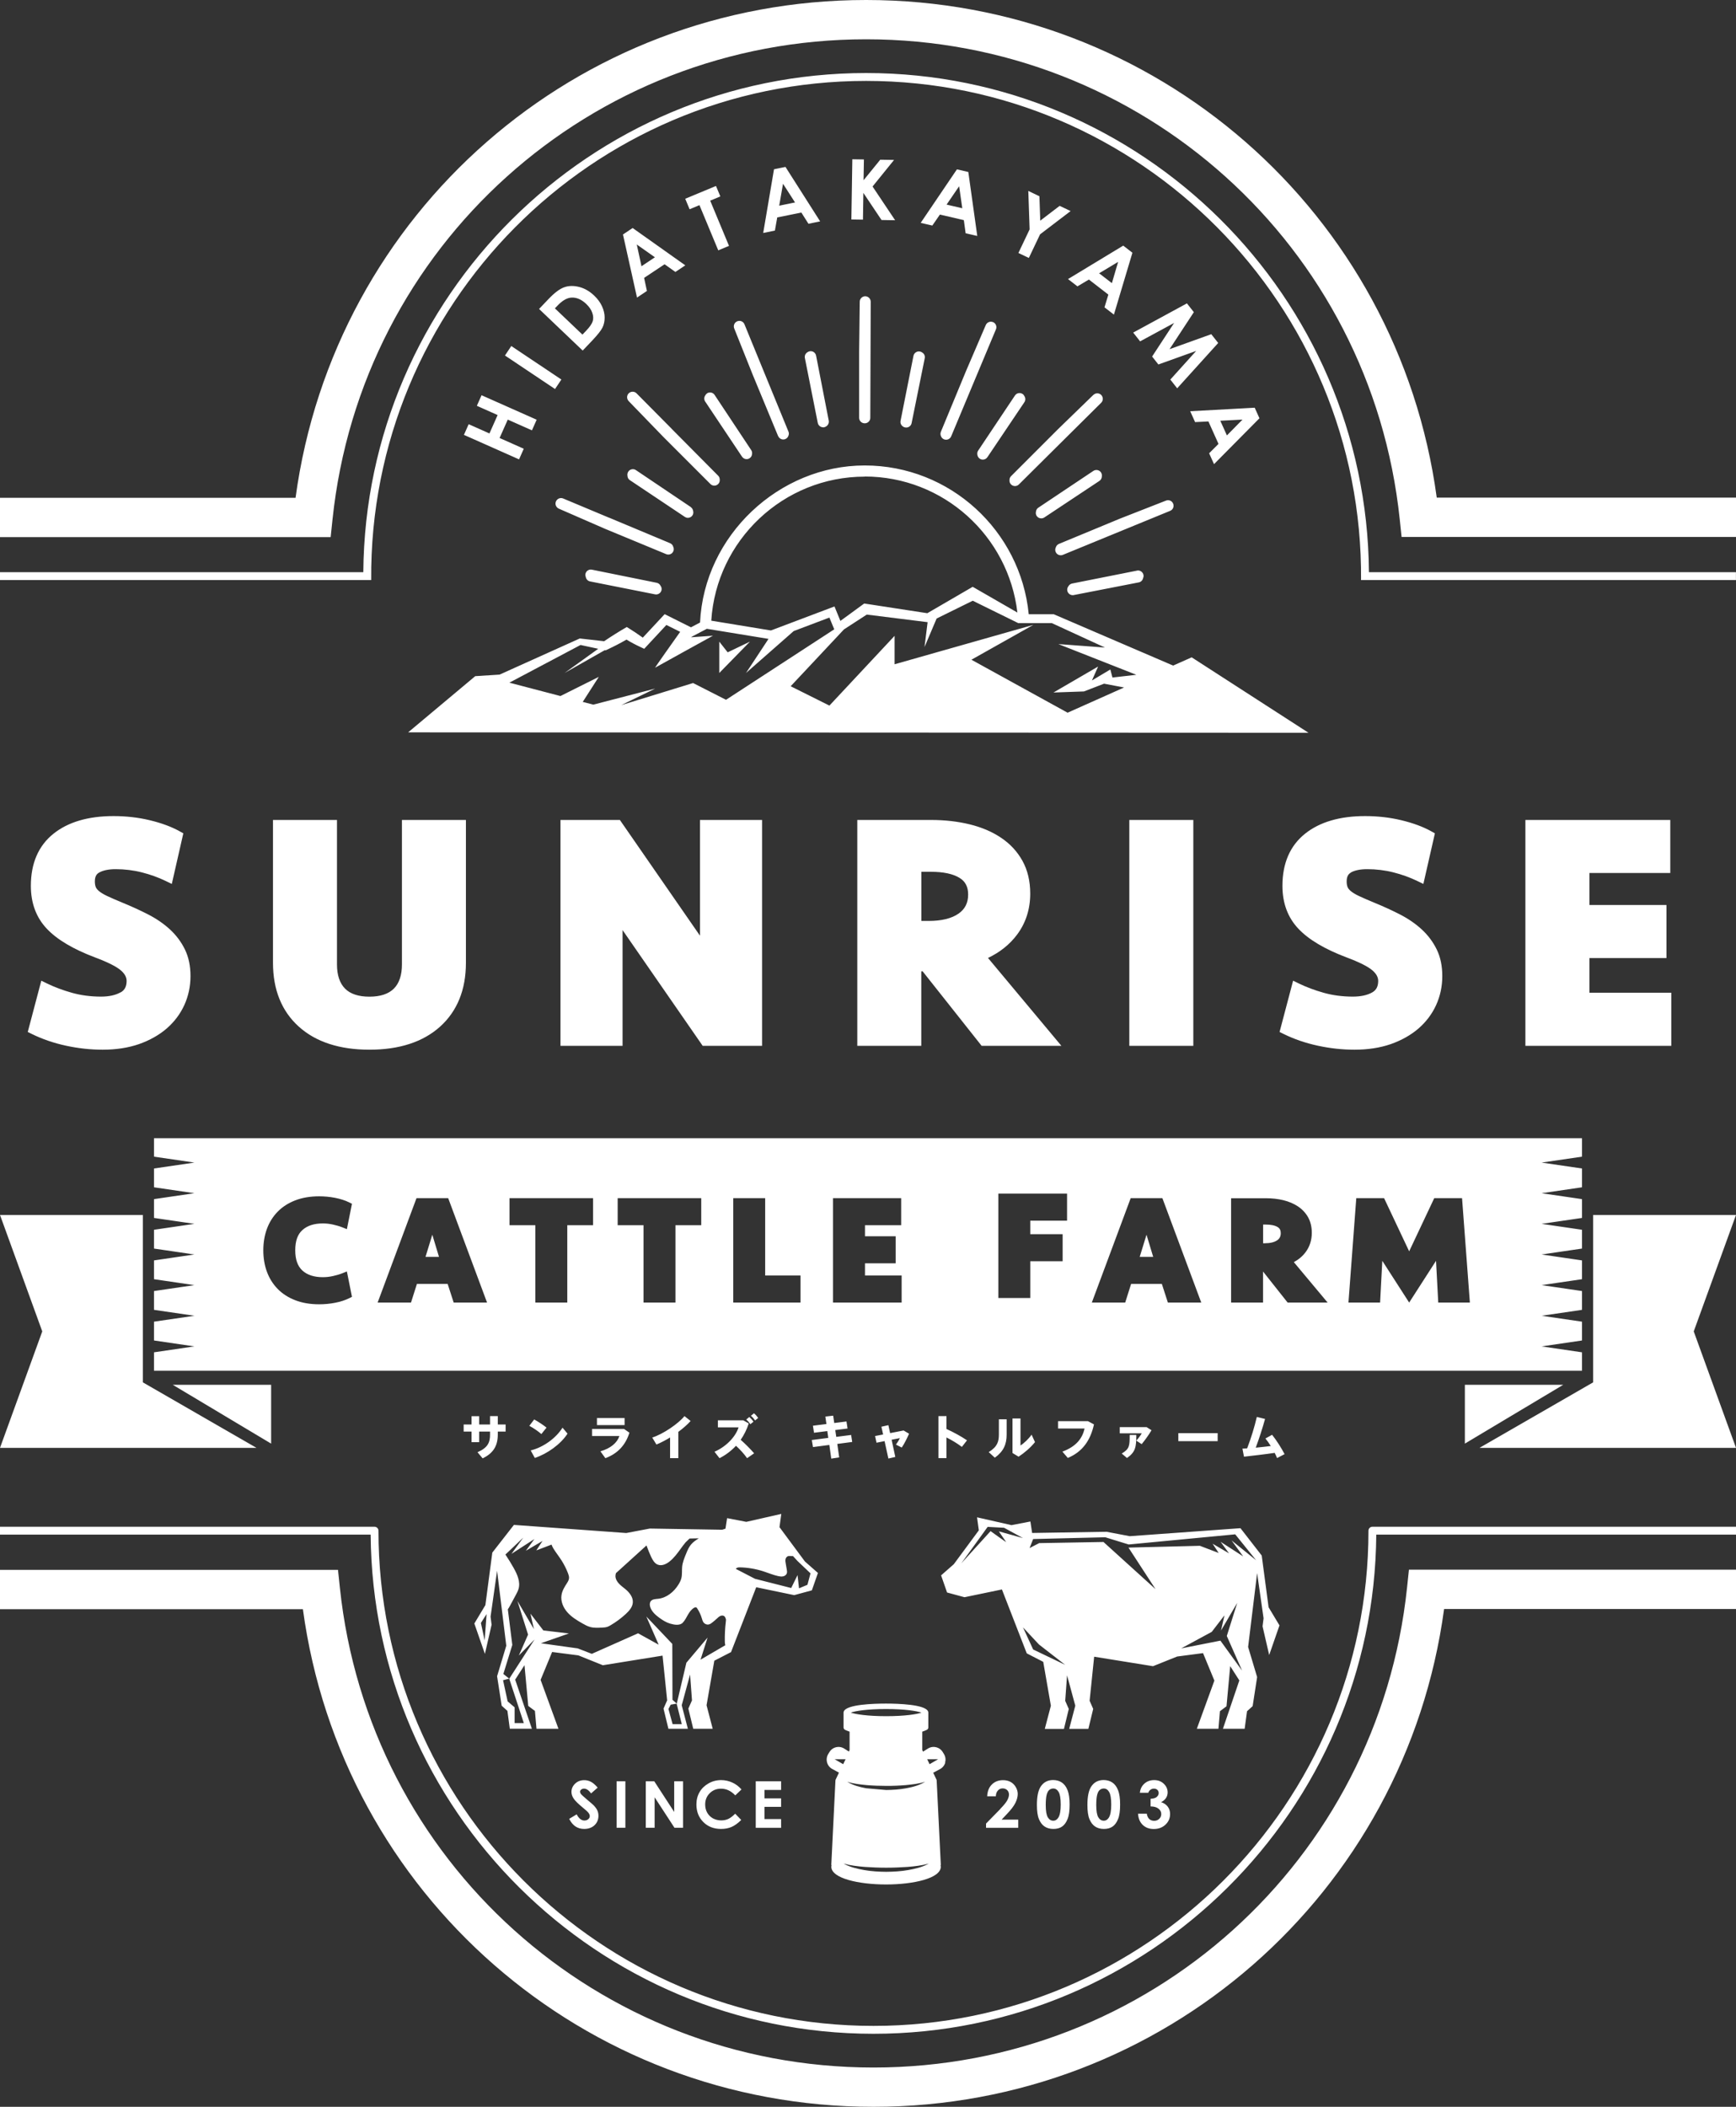 <?xml version="1.0" encoding="UTF-8"?>
<svg xmlns="http://www.w3.org/2000/svg" id="_レイヤー_2" viewBox="0 0 290.81 352.78">
  <rect x="0" y="0" width="290.81" height="352.78" fill="#333333" stroke="none"/>
  <defs>
    <style>.cls-1{fill:#fff;}</style>
  </defs>
  <g id="_レイヤー_1-2">
    <path class="cls-1" d="M28.94,231.88h16.48v9.85l-16.48-9.85ZM23.93,203.44H0l7.08,19.5-7.08,19.5h42.97l-19.04-10.97v-28.03ZM245.39,231.88v9.85l16.48-9.85h-16.48ZM266.88,203.44v28.03l-19.04,10.97h42.97l-7.08-19.5,7.08-19.5h-23.93ZM20.18,166.17c-.82.47-1.92.71-3.26.71-1.74,0-3.38-.22-4.87-.64-1.53-.43-2.91-.95-4.11-1.53l-1.02-.5-2.27,8.59.69.34c1.75.86,3.67,1.52,5.72,1.96,2.03.44,4.1.67,6.14.67,2.25,0,4.3-.32,6.09-.94,1.79-.63,3.35-1.51,4.62-2.6,1.28-1.11,2.28-2.43,2.97-3.94.68-1.5,1.03-3.13,1.03-4.84s-.31-3.18-.93-4.46c-.61-1.25-1.45-2.38-2.5-3.35-1.03-.95-2.26-1.8-3.66-2.52-1.35-.69-2.81-1.36-4.33-1.98-1.03-.42-1.88-.8-2.55-1.11-.61-.29-1.07-.57-1.38-.84-.26-.22-.44-.45-.52-.66-.1-.25-.15-.57-.15-.95,0-.95.39-1.29.73-1.48.67-.37,1.59-.56,2.76-.56,1.5,0,2.98.18,4.39.54,1.42.36,2.75.84,3.95,1.42l1.06.51,1.93-8.47-.61-.34c-1.36-.76-3.04-1.38-4.99-1.85-1.94-.47-3.99-.7-6.1-.7-4.23,0-7.62,1-10.06,2.96-2.51,2.01-3.78,4.95-3.78,8.72,0,2.9.9,5.32,2.69,7.2,1.71,1.81,4.43,3.42,8.07,4.79,2.11.79,3.57,1.52,4.33,2.18.64.56.95,1.13.95,1.75,0,.92-.31,1.53-.99,1.92ZM45.73,161.23c0,4.5,1.46,8.1,4.33,10.68,2.84,2.56,6.82,3.86,11.83,3.86s8.98-1.3,11.83-3.86c2.87-2.59,4.33-6.18,4.33-10.68v-23.93h-10.72v24.2c0,1.78-.45,3.14-1.35,4.04-.89.89-2.27,1.35-4.09,1.35s-3.2-.45-4.09-1.35-1.35-2.25-1.35-4.04v-24.2h-10.72v23.93ZM103.84,137.3h-9.95v37.82h10.4v-19.38l13.42,19.38h9.95v-37.82h-10.4v19.38l-13.42-19.38ZM165.5,160.4l12.3,14.72h-13.36l-9.88-12.47h-.23v12.47h-10.72v-37.82h12.38c2.29,0,4.46.25,6.43.73,2.01.49,3.78,1.24,5.26,2.24,1.52,1.01,2.73,2.31,3.59,3.86.87,1.56,1.31,3.41,1.31,5.5,0,2.61-.74,4.92-2.21,6.88-1.22,1.63-2.85,2.94-4.87,3.9ZM162.18,149.79c0-1.3-.46-2.19-1.44-2.79-1.1-.68-2.72-1.02-4.8-1.02h-1.6v8.23h1.22c2.17,0,3.86-.42,5.02-1.23,1.08-.76,1.6-1.8,1.6-3.18ZM199.9,175.12v-37.82h-10.72v37.82h10.72ZM226.28,146.1c.67-.37,1.59-.56,2.76-.56,1.5,0,2.98.18,4.39.54,1.42.36,2.75.84,3.95,1.42l1.06.51,1.93-8.47-.61-.34c-1.36-.76-3.04-1.38-4.99-1.85-1.94-.47-3.99-.7-6.1-.7-4.23,0-7.62,1-10.06,2.96-2.51,2.01-3.78,4.95-3.78,8.72,0,2.9.9,5.32,2.69,7.2,1.71,1.81,4.43,3.42,8.07,4.79,2.11.79,3.57,1.52,4.33,2.18.64.56.95,1.13.95,1.75,0,.92-.31,1.53-.99,1.92-.82.47-1.92.71-3.26.71-1.74,0-3.38-.22-4.87-.64-1.53-.43-2.91-.95-4.11-1.53l-1.02-.5-2.27,8.59.69.34c1.75.86,3.67,1.52,5.72,1.96,2.03.44,4.1.67,6.14.67,2.25,0,4.3-.32,6.09-.94,1.79-.63,3.35-1.51,4.62-2.6,1.28-1.11,2.28-2.43,2.97-3.94.68-1.5,1.03-3.13,1.03-4.84s-.31-3.18-.93-4.46c-.61-1.25-1.45-2.38-2.5-3.35-1.03-.95-2.26-1.8-3.66-2.52-1.35-.69-2.81-1.36-4.33-1.98-1.03-.42-1.88-.8-2.55-1.11-.61-.29-1.07-.57-1.38-.84-.26-.22-.44-.45-.52-.66-.1-.25-.15-.57-.15-.95,0-.95.39-1.29.73-1.48ZM279.8,146.19v-8.89h-24.27v37.82h24.44v-8.89h-13.71v-5.8h12.9v-8.89h-12.9v-5.36h13.55ZM25.8,190.59h239.21v3.09l-6.76.99,6.76.99v3.15l-6.76.99,6.76.99v3.15l-6.76.99,6.76.99v3.15l-6.76.99,6.76.99v3.15l-6.76.99,6.76.99v3.15l-6.76.99,6.76.99v3.15l-6.76.99,6.76.99v3.09H25.8v-3.09l6.76-.99-6.76-.99v-3.15l6.76-.99-6.76-.99v-3.15l6.76-.99-6.76-.99v-3.15l6.76-.99-6.76-.99v-3.15l6.76-.99-6.76-.99v-3.15l6.76-.99-6.76-.99v-3.15l6.76-.99-6.76-.99v-3.09ZM225.89,218.11h5.3l.37-6.99,4.5,6.99,4.5-6.99.37,6.99h5.3l-1.31-17.48h-4.66l-4.2,8.9-4.2-8.9h-4.66l-1.31,17.48ZM206.23,218.11h5.35v-5.2l4.12,5.2h6.7l-5.66-6.77c.8-.43,1.46-.99,1.97-1.67.69-.92,1.04-2.02,1.04-3.24,0-.98-.21-1.86-.62-2.6-.41-.73-.98-1.34-1.7-1.82-.69-.46-1.51-.81-2.44-1.04-.91-.22-1.9-.33-2.94-.33h-5.82v17.48ZM182.9,218.11h5.59l.99-3.12h5.15l1.01,3.12h5.59l-6.51-17.48h-5.31l-6.51,17.48ZM167.24,217.35h5.35v-6.16h5.42v-4.53h-5.42v-2.26h6.16v-4.53h-11.51v17.48ZM139.55,218.11h11.49v-4.53h-6.14v-2.04h5.14v-4.53h-5.14v-1.85h6.06v-4.53h-11.42v17.48ZM122.83,218.11h11.27v-4.53h-5.92v-12.95h-5.35v17.48ZM103.48,205.16h4.32v12.95h5.35v-12.95h4.32v-4.53h-14v4.53ZM85.36,205.16h4.32v12.95h5.35v-12.95h4.32v-4.53h-14v4.53ZM63.26,218.11h5.59l.99-3.12h5.15l1.01,3.12h5.59l-6.51-17.48h-5.31l-6.51,17.48ZM44.11,209.37c0,1.28.2,2.49.6,3.57.4,1.1,1.01,2.07,1.8,2.88.79.81,1.78,1.45,2.95,1.9,1.15.45,2.5.68,4,.68.88,0,1.77-.08,2.65-.25.9-.17,1.7-.43,2.37-.76l.48-.24-.85-4.25-.78.31c-.45.18-.97.33-1.55.46-.57.13-1.14.19-1.7.19-1.46,0-2.61-.37-3.42-1.11-.8-.73-1.2-1.84-1.2-3.39s.39-2.67,1.2-3.39c.81-.74,1.97-1.11,3.42-1.11.56,0,1.13.06,1.7.19.58.13,1.1.28,1.55.46l.78.31.85-4.25-.48-.24c-.67-.33-1.46-.58-2.37-.76-.88-.17-1.78-.25-2.65-.25-1.5,0-2.84.23-4,.68-1.17.45-2.16,1.09-2.95,1.9-.79.81-1.4,1.78-1.8,2.88-.4,1.09-.6,2.29-.6,3.57ZM192.06,206.75l-1.14,3.71h2.26l-1.12-3.71ZM213.95,207.69c.41-.29.6-.67.6-1.2,0-.48-.16-.8-.52-1.02-.45-.28-1.12-.42-2-.42h-.44v3.13h.27c.91,0,1.62-.17,2.09-.5ZM72.42,206.75l-1.14,3.71h2.26l-1.12-3.71ZM235.71,265.79c-4.8,45.84-43.23,80.41-89.39,80.41s-84.58-34.56-89.39-80.38l-.31-2.95H0v6.58h50.74c6.47,47.71,47.05,83.33,95.58,83.33s89.13-35.63,95.59-83.36h48.9v-6.58h-54.79l-.31,2.95ZM229.9,255.65c-.36,0-.66.29-.66.66,0,45.72-37.2,82.92-82.92,82.92s-82.92-37.2-82.92-82.92c0-.36-.29-.66-.66-.66H0v1.32h62.09c.35,46.15,38,83.58,84.23,83.58s83.88-37.43,84.23-83.58h60.26v-1.32h-60.91ZM97.89,304.84c-.49,0-.92-.34-1.29-1.03l-1.25.75c.29.58.65,1.01,1.06,1.28.41.27.89.41,1.45.41.71,0,1.29-.21,1.73-.62.44-.42.66-.94.66-1.58,0-.33-.06-.63-.19-.91-.13-.28-.34-.57-.64-.87-.12-.12-.46-.42-1.03-.89-.6-.51-.97-.84-1.09-1-.09-.12-.13-.24-.13-.37s.06-.25.19-.35c.12-.1.28-.16.48-.16.4,0,.79.27,1.18.8l1.1-.97c-.41-.48-.79-.8-1.14-.98-.35-.18-.72-.27-1.11-.27-.6,0-1.11.19-1.52.58-.41.39-.62.85-.62,1.39,0,.37.12.75.37,1.12.25.38.8.91,1.64,1.6.45.36.73.63.86.81.13.18.2.35.2.53,0,.19-.09.37-.26.51-.17.15-.39.22-.64.22ZM104.76,306.06v-7.79h-1.47v7.79h1.47ZM112.93,303.39l-3.33-5.12h-1.42v7.79h1.48v-5.11l3.33,5.11h1.43v-7.79h-1.48v5.12ZM120.79,299.51c.88,0,1.67.37,2.38,1.12l1.04-.99c-.43-.5-.94-.89-1.54-1.16s-1.21-.41-1.86-.41c-.76,0-1.46.18-2.11.55-.65.37-1.16.85-1.51,1.46-.35.6-.53,1.29-.53,2.07,0,1.2.39,2.18,1.16,2.95.77.77,1.76,1.15,2.97,1.15.66,0,1.24-.11,1.75-.33.51-.22,1.06-.61,1.63-1.17l-1.01-1.05c-.43.42-.82.72-1.17.88-.36.16-.75.24-1.18.24-.5,0-.96-.12-1.38-.34-.41-.23-.73-.55-.96-.95-.23-.4-.34-.86-.34-1.38,0-.75.25-1.37.76-1.88.51-.51,1.14-.76,1.88-.76ZM130.85,299.72v-1.45h-4.25v7.79h4.25v-1.46h-2.78v-2.05h2.78v-1.42h-2.78v-1.41h2.78ZM167.59,302.89l-2.41,2.46v.71h5.39v-1.37h-2.78l.87-.92c.7-.73,1.18-1.36,1.44-1.89.26-.53.39-1.03.39-1.49,0-.39-.11-.77-.33-1.15-.22-.38-.51-.66-.87-.86-.36-.2-.78-.3-1.25-.3-.77,0-1.39.24-1.88.72-.49.48-.75,1.14-.79,1.98h1.45c.01-.41.13-.73.34-.96.21-.24.48-.36.79-.36s.57.1.77.29c.2.2.3.44.3.74s-.1.61-.29.97c-.19.36-.58.83-1.16,1.42ZM178.84,299.77c.22.57.34,1.37.34,2.4s-.11,1.84-.34,2.41c-.23.58-.53,1-.92,1.27-.38.27-.87.4-1.46.4s-1.08-.14-1.48-.41c-.4-.27-.71-.68-.94-1.24-.23-.55-.34-1.34-.34-2.37,0-1.43.22-2.47.66-3.11.49-.71,1.17-1.06,2.05-1.06.57,0,1.06.14,1.47.42.41.28.73.7.95,1.28ZM177.69,302.18c0-1.02-.12-1.73-.35-2.12-.23-.39-.53-.58-.9-.58-.25,0-.47.08-.67.24-.19.16-.34.44-.44.83-.1.39-.15.97-.15,1.72,0,.98.12,1.66.35,2.04.23.38.54.56.91.56s.64-.18.86-.53c.26-.43.39-1.15.39-2.16ZM187.3,299.77c.22.57.34,1.37.34,2.4s-.11,1.84-.34,2.41c-.23.58-.53,1-.92,1.27-.39.27-.87.4-1.46.4s-1.08-.14-1.48-.41c-.4-.27-.71-.68-.94-1.24-.23-.55-.34-1.34-.34-2.37,0-1.43.22-2.47.66-3.11.49-.71,1.17-1.06,2.05-1.06.57,0,1.06.14,1.47.42.41.28.73.7.95,1.28ZM186.15,302.18c0-1.02-.12-1.73-.35-2.12s-.53-.58-.9-.58c-.25,0-.47.08-.67.24s-.34.44-.44.83c-.1.39-.15.97-.15,1.72,0,.98.12,1.66.35,2.04.23.38.54.56.91.56s.64-.18.86-.53c.26-.43.39-1.15.39-2.16ZM193.35,304.89c-.33,0-.61-.1-.82-.29-.22-.2-.36-.5-.42-.9h-1.47c.05.79.31,1.41.78,1.87.48.46,1.09.69,1.85.69.8,0,1.45-.24,1.97-.73.52-.49.77-1.08.77-1.78,0-.48-.13-.89-.4-1.24-.27-.35-.64-.6-1.11-.74.36-.18.63-.41.82-.69.19-.29.28-.6.28-.95,0-.56-.22-1.04-.65-1.45-.43-.41-.97-.61-1.61-.61-.72,0-1.31.24-1.78.73-.34.35-.55.81-.62,1.39h1.42c.06-.2.18-.37.36-.5.17-.13.37-.19.58-.19.24,0,.43.07.58.21.15.14.22.32.22.53,0,.16-.05.32-.15.46-.1.14-.23.26-.41.34-.17.08-.44.14-.8.17v1.27c.58,0,1.02.13,1.33.38.31.24.46.54.46.89,0,.32-.11.59-.34.81-.23.22-.51.33-.86.33ZM214.35,272.12l-1.74,5.01-1.11-4.81.17-1.34-1.08-7.57-1.51,12.37,1.51,5.04-.75,4.87-.94.85-.4,2.94h-3.64l2.75-8.1-1.53-2.39-.62,6.72-1.1.83-.25,2.94h-3.62l2.94-8.07-1.9-4.6-4.34.57-4.04,1.62-9.86-1.59-.76,7.38.6,1.36-.81,3.34h-3.21l1.02-3.88-1.38-5.08-.31,4.27.6,1.36-.81,3.34h-3.21l1.02-3.88-1.28-7.35-2.76-1.42-4.16-10.7-6.27,1.3-2.92-.79-1-2.87,2.13-1.87,4.19-5.67-.3-2.18,5.77,1.31,3.17-.61.29,1.92,12.46-.2,3.89.74,18.55-1.34,3.56,4.58,1.15,8.66,1.82,3.03ZM168.54,258.2c-.11-.17-1.22-1.78-1.22-1.78l4.05,1.13-3.17-1.73-2.75-.15-4.42,6.11,4.91-5.4s2.72,1.98,2.6,1.81ZM178.43,278.77l-4.38-3.4-2.68-2.87,1.7,3.7,5.36,2.57ZM208.11,279.83l-2.6-5.89,1.75-5.55-2.72,4.64.58-2.55-2.13,2.77-5.12,2.77,6.57-1.3,3.68,5.09ZM210.4,261.23l-3.48-4.31-17.85,1.7-3.92-1.21-12.08.3-.6,1.51,1.61-.83,10.77-.19,8.72,7.9-4.53-6.96,11.96-.3,3.15,1.2-1.02-1.55,2.75,1.61-1.41-1.93,3.78,2.44-1.94-2.67,4.09,3.3ZM111.98,286.17l.69,2.53h1.54l-.86-3.43-.99.17-.38.72ZM85.05,284.9l1.16.99v2.64h1.54l-2.45-7.45-1.03.27.77,3.55ZM81.19,274.69l.32-4.42-.95,1.49.63,2.93ZM137.02,263.38l-1.02,2.92-2.96.8-6.36-1.32-4.22,10.86-2.8,1.44-1.3,7.46,1.03,3.94h-3.26l-.82-3.38.61-1.38-.32-4.33-1.4,5.15,1.03,3.94h-3.26l-.82-3.38.61-1.38-.77-7.49-10,1.61-4.1-1.65-4.4-.57-1.93,4.67,2.99,8.19h-3.68l-.26-2.99-1.12-.84-.63-6.82-1.56,2.42,2.8,8.22h-3.7l-.4-2.99-.96-.86-.77-4.94,1.54-5.11-1.54-12.55-1.09,7.68.17,1.36-1.12,4.88-1.77-5.09,1.85-3.08,1.16-8.79,3.62-4.64,18.82,1.36,3.95-.75,12.12.2c.18-.06.36-.12.55-.18l.27-1.76,3.22.62,5.86-1.33-.3,2.22,4.26,5.75,2.16,1.9ZM121.57,271.08c-.03-.19-.12-.38-.28-.48-.19-.12-.44-.1-.64,0-.2.09-.37.25-.53.4-.24.22-.48.43-.73.63-.21.17-.43.34-.69.39-.35.06-.72-.13-.91-.44-.1-.17-.15-.37-.21-.56-.18-.61-.45-1.19-.8-1.72-.03-.05-.07-.1-.12-.13-.11-.07-.26-.02-.37.04-.47.26-.79.72-1.06,1.19-.27.47-.5.96-.88,1.34-.49.49-1.42.33-2.09.13s-1.27-.58-1.83-.99c-.64-.47-1.27-1.04-1.51-1.8-.1-.32-.11-.71.1-.97.28-.35.79-.35,1.24-.4,1.43-.16,2.65-1.17,3.4-2.39.21-.34.4-.71.49-1.1.14-.61.06-1.24.12-1.86.08-.78.38-1.51.68-2.23.21-.52.43-1.04.79-1.48.36-.44.83-.76,1.32-1.06l-1.54.03c-.22.23-.52.47-.67.64-.3.35-.57.73-.84,1.1-.56.77-1.13,1.55-1.89,2.14-.55.43-1.3.76-1.95.49-.54-.22-.85-.78-1.1-1.31-.29-.62-.54-1.26-.77-1.9l-5.12,4.64c-.05.16-.08.33-.08.51.01.47.27.91.6,1.26.33.35.72.62,1.08.92.67.56,1.29,1.34,1.23,2.22-.05.77-.61,1.4-1.17,1.92-.78.72-1.63,1.35-2.55,1.89-.17.1-.34.19-.52.26-.31.11-.64.13-.97.14-.65.03-1.32.07-1.95-.11-.46-.13-.88-.36-1.3-.6-.91-.52-1.82-1.07-2.51-1.86-.69-.78-1.14-1.84-.98-2.87.11-.73.51-1.38.91-2,.16-.25.32-.52.35-.81.03-.28-.06-.56-.16-.83-.29-.75-.65-1.47-1.08-2.15-.42-.66-.91-1.28-1.33-1.94-.14-.23-.27-.47-.36-.73l-2.55.97,1.04-1.58-2.79,1.64,1.43-1.96-3.84,2.48,1.97-2.71-2.99,2.83s.05.06.07.09c.48.71.92,1.45,1.34,2.19.59,1.06,1.13,2.28.8,3.45-.1.35-.27.67-.44.99-.34.63-.68,1.26-1.02,1.89-.1.19-.21.38-.34.55l.75,5.97-1.5,4.86.99.79,4.24-6.57-2.64,2.69,1.55-3.5-1.78-5.63,2.76,4.71-.58-2.59,2.16,2.81,4.28.51-4.69,1.64,6.17.86,2.36.91,7.75-3.44s2.19,1.22,3.45,1.91l-2.07-4.72,4.35,4.59.03,9.35.72.65,1.61-6.85,3.55-4.21-1.18,3.7,4.15-2.42c-.06-.2-.08-.42-.08-.63-.02-1.08.03-2.16.16-3.23.02-.19.05-.38.02-.57ZM135.77,263.45l-2.18-2.07-.74-.81c-.15,0-.31-.01-.46-.02-.15,0-.3-.01-.44.05-.2.09-.33.3-.37.52-.04.22,0,.44.04.66.06.35.12.7.18,1.05.04.21.07.43,0,.63-.09.27-.36.45-.63.5-.28.06-.56.01-.84-.05-.84-.19-1.63-.53-2.44-.79-1.27-.41-2.61-.64-3.95-.67-.25,0-.55.02-.66.25,0,0,0,.01.01.02l3.19,1.65,6.06,1.54,1.06-2.16.25,2.21,1.41-.59.51-1.9ZM139.82,294.58l1.43.83.4-.83h-1.83ZM148.46,299.73c1.12-.01,2.25-.09,3.35-.29,1.1-.2,2.21-.5,3.17-1.09-1.06.34-2.16.45-3.25.56-1.09.09-2.19.14-3.28.13-1.1,0-2.19-.04-3.28-.13-1.09-.11-2.18-.22-3.25-.56.96.59,2.07.89,3.17,1.09l3.35.29ZM148.46,312.74c-1.2,0-2.39-.05-3.59-.13-1.19-.1-2.39-.23-3.56-.56,1.07.6,2.29.88,3.49,1.09,1.21.21,2.43.28,3.65.29,1.22-.01,2.45-.08,3.65-.29,1.2-.21,2.42-.49,3.49-1.09-1.17.33-2.36.46-3.56.56-1.2.08-2.39.13-3.59.13ZM155.72,295.41l1.43-.83h-1.83l.4.83ZM158.35,295.13c-.13.47-.44.86-.88,1.1l-1.14.61.54,1.14c.03.05.04.11.04.17l.69,14.06c0,.07-.01.13-.04.19.02.06.04.12.04.18,0,1.95-4.61,2.97-9.17,2.97s-9.17-1.02-9.17-2.97c0-.06.01-.12.04-.18-.02-.06-.04-.13-.04-.19l.69-14.06c0-.06.02-.12.04-.17l.55-1.16-1.11-.6c-.43-.23-.75-.62-.88-1.1-.13-.47-.07-.97.18-1.39l.2-.33c.25-.42.65-.72,1.12-.83.48-.12.97-.03,1.38.23l.77.49.12-.25v-3.06s0-.01,0-.02c-.27-.1-.53-.19-.75-.3-.16-.08-.26-.24-.26-.41v-2.48c0-.07.02-.13.04-.19.45-1.19,5.03-1.32,7.06-1.32s6.61.14,7.06,1.32c.03.06.04.12.04.19v2.48c0,.18-.1.34-.26.41-.22.11-.48.21-.75.3,0,0,0,.01,0,.02v3.06l.13.27.8-.51c.41-.26.9-.35,1.38-.23.48.11.88.41,1.13.83l.2.33c.25.42.32.92.18,1.39ZM142.52,286.77c.75.26,2.74.6,5.92.6s5.17-.33,5.92-.6c-.75-.26-2.74-.6-5.92-.6s-5.17.33-5.92.6ZM77.67,238.53v1.18h1.32v1.78h1.28v-1.78h1.82v.52c0,1.28-.35,2.18-2.1,2.94l.86,1.03c1.86-.9,2.54-2.17,2.54-4.01v-.48h1.31v-1.18h-1.31v-1.41h-1.3v1.41h-1.82v-1.39h-1.28v1.39h-1.32ZM89.48,237.69l-.81,1.06c.68.35,1.56.97,2.02,1.38l.86-1.08c-.51-.42-1.35-.97-2.06-1.37ZM88.9,242.87l.69,1.26c2.1-.7,4.34-2.3,5.48-4.07l-.84-1c-1.11,1.78-3.24,3.3-5.33,3.81ZM99.18,239.27v1.19h4.58c-.38,1.14-1.46,2.06-3.18,2.56l.83,1.15c1.94-.73,3.34-2.06,4.03-4.27l-.91-.63h-5.34ZM100,237.45v1.18h4.63v-1.18h-4.63ZM113.62,239.77c.82-.6,1.54-1.24,2.07-1.83l-1.03-.82c-.98,1.24-3.61,3.04-5.4,3.59l.7,1.17c.72-.29,1.51-.7,2.29-1.18v3.46h1.38v-4.39ZM124.08,241.09c.54-.78,1.01-1.7,1.35-2.74l-.91-.52h-4.26v1.18h3.46c-.45,1.46-1.95,3.17-4.03,4.08l.84,1.08c1-.51,1.94-1.2,2.76-2.08.7.64,1.38,1.39,1.86,2.08l1.18-.82c-.66-.75-1.44-1.54-2.25-2.26ZM125.01,237.69c.29.26.46.46.69.79l.52-.42c-.23-.34-.39-.51-.7-.79l-.51.42ZM125.79,237.07c.31.26.47.45.7.78l.52-.42c-.25-.34-.4-.52-.71-.78l-.51.42ZM135.99,241.13l.2,1.18,2.74-.36.32,2.29,1.33-.2-.32-2.26,2.5-.33-.18-1.17-2.49.32-.17-1.14,2.06-.26-.18-1.18-2.05.26-.18-1.23-1.31.15.18,1.25-2.26.28.18,1.18,2.23-.28.16,1.14-2.77.36ZM146.59,240.46l.24,1.12,1.35-.27.64,2.92,1.16-.27-.62-2.88,1.38-.27c-.1.25-.4.74-.66,1.08l.98.5c.43-.63.95-1.68,1.22-2.32l-.91-.54-2.26.44-.29-1.33-1.17.26.29,1.3-1.35.26ZM158.55,239.27v-2.15h-1.34v7.04h1.34v-3.46c.9.45,1.82,1,2.58,1.58l.86-1.1c-1.02-.69-2.29-1.38-3.44-1.9ZM167.33,237.65v2.53c0,1.21-.24,2.06-1.7,2.97l1.02.94c1.47-1.06,1.98-2.26,1.98-3.85v-2.58h-1.31ZM169.61,237.52v5.78l1.02.62c1.02-.67,1.99-1.51,2.75-2.44l-.57-1.25c-.5.72-1.26,1.42-1.86,1.82v-4.53h-1.34ZM177.24,237.98v1.22h4.44c-.37,1.71-1.46,3.04-3.71,3.87l.91,1.06c2.44-1.03,3.78-2.9,4.38-5.62l-1.01-.54h-5.01ZM187.58,238.97v1.04h3.68c-.22.37-.51.78-.91,1.22l.9.59c.58-.69,1.21-1.6,1.65-2.33l-.82-.52h-4.5ZM189.24,240.29c0,1.82-.02,2.32-1.33,3.1l.88.75c1.44-1.01,1.56-1.86,1.56-3.86h-1.11ZM197.39,239.98v1.34h6.59v-1.34h-6.59ZM208.13,242.58l.26,1.34c1.46-.17,3.34-.38,5.14-.64.16.31.3.61.4.87l1.26-.66c-.54-1.03-1.32-2.27-2.09-3.24l-1.12.62c.3.36.61.8.9,1.26-.8.1-1.68.2-2.52.28.6-1.62,1.11-3.21,1.56-4.81l-1.38-.34c-.4,1.71-.95,3.51-1.62,5.26-.28.02-.54.04-.79.05ZM240.68,83.33C234.21,35.62,193.63,0,145.09,0S55.97,35.63,49.51,83.36H0v6.58h55.39l.31-2.95C60.5,41.15,98.93,6.58,145.09,6.58s84.58,34.56,89.39,80.38l.31,2.95h56.02v-6.58h-50.13ZM145.09,13.55c45.94,0,83.27,37.55,82.91,83.58h62.8v-1.32h-61.48c-.35-46.15-38-83.58-84.23-83.58S61.22,49.67,60.86,95.81H0v1.32h62.18c-.36-46.02,36.97-83.58,82.91-83.58ZM199.62,110.07l-3.1,1.38-20.01-8.6h-4.18c-1.36-13.96-13.17-24.91-27.48-24.91s-26.89,11.68-27.58,26.3l-1.52.8-4.41-2.2-3.66,3.93c-.84-.61-1.75-1.21-2.68-1.78-1.32.76-2.6,1.57-3.8,2.38l-4.08-.46-13.43,6.05-4.08.26-11.24,9.41,150.83.07-19.57-12.63ZM144.84,79.79c13.2,0,24.1,9.97,25.59,22.78l-7-4.03-.49-.28-.48.28-7.12,4.14-10.22-1.57-.35-.05-.28.2-3.71,2.71-.72-1.76-.27-.66-.67.25-9.98,3.77-9.99-1.64c.85-13.44,12.06-24.12,25.71-24.12ZM116.11,114.37l-12.04,3.7,5.69-2.77-10.37,2.69-1.77-.46,2.69-4.19-6.43,3.21-8.55-2.24,11.92-6.31,2.96.64-5.63,4.05,6.73-3.82.14.03.28-.13c1.15-.54,2.2-1.08,3.22-1.67.75.46,1.53.87,2.41,1.28l.56.26.36-.39,3.35-3.6,2.31,1.15c-.92,1.29-4.33,6.1-4.19,6,.16-.11,9.68-5.35,9.68-5.35l-3.67.26.16-.11.15-.08,2.34-1.23,10.33,1.69-3.77,5.71,7.99-7.02,5.98-2.26.81,1.97-18.13,11.8-5.52-2.81ZM176.46,115.96l5.12-.18,3.37-1.3,3.35.64-9.46,4.22-16.11-8.87,10.38-5.84-23.25,6.6v-4.76l-10.92,11.68-6.49-3.24,8.93-9.52,3.82-2.48,10.18,1.27h.01s-.52,4.17-.52,4.17l2.03-4.78,6.05-2.98,7.44,3.66.18.09h5.63l8.9,4.09-7.81-.58,13.06,5.14-4,.46-.35-1.35-3.08,1.84,1.03-2.33-7.46,4.34ZM121.9,109.23l-1.41-1.79v5.25l5.14-5.25-3.73,1.79ZM144.85,70.88s0,0,.02,0h0c.51,0,.92-.41.92-.92l.07-19.42c0-.51-.41-.93-.92-.93h0c-.51,0-.92.41-.92.92l-.1,8.34v11.09c0,.51.41.92.92.92,0,0,0,0,.01,0ZM137.89,71.56c.06,0,.12,0,.18-.02.14-.03.25-.09.36-.16.3-.2.47-.57.4-.95l-2.12-10.88c-.1-.5-.58-.83-1.08-.73-.13.03-.25.08-.35.15-.33.19-.53.57-.45.97l2.16,10.87c.09.44.47.74.91.74ZM190.46,95.55l-10.87,2.16c-.29.06-.5.25-.63.48-.15.2-.22.46-.17.72.09.44.47.75.91.75.06,0,.12,0,.18-.02l10.88-2.12c.38-.07.66-.37.73-.73.07-.16.1-.34.06-.52-.1-.5-.59-.83-1.09-.73ZM171.3,65.97c-.42-.28-1-.17-1.28.26l-6.16,9.22c-.15.22-.18.48-.13.72.04.25.17.48.39.63.16.11.34.16.52.16.3,0,.59-.14.77-.41l6.19-9.2c.22-.32.2-.73,0-1.03-.07-.13-.16-.26-.29-.35ZM183.15,66.13l-5.94,5.76-7.84,7.84c-.19.19-.27.44-.26.68-.02.26.06.51.26.71.18.18.42.27.66.27s.47-.09.65-.27l7.87-7.81h0l5.92-5.87c.36-.36.36-.94,0-1.31-.36-.36-.94-.36-1.31,0ZM196.52,84.33c-.19-.47-.73-.7-1.21-.5l-7.69,3.01-10.24,4.24c-.26.11-.43.32-.51.57-.06.12-.1.26-.1.4,0,.12.02.24.07.36.15.36.49.57.86.57.12,0,.24-.02.35-.07l10.26-4.21s0,0,0,0l7.71-3.16c.47-.19.7-.73.5-1.21ZM130.36,73.02c.15.36.49.57.85.57.12,0,.24-.02.35-.07.24-.1.42-.29.5-.52.05-.12.09-.24.09-.37,0-.12-.02-.24-.07-.36l-4.21-10.26s0,0,0,0l-3.16-7.71c-.19-.47-.73-.7-1.21-.5-.47.19-.7.73-.5,1.21l3.11,7.78,4.24,10.24ZM166.34,53.94c-.47-.2-1.01.03-1.21.5l-3.28,7.63-4.24,10.24c-.1.25-.08.51.02.73.09.23.26.42.5.52.12.05.24.07.36.07.36,0,.7-.21.85-.57l4.28-10.23s0,0,0,0l3.22-7.69c.2-.47-.03-1.01-.5-1.21ZM112.5,71.78l-5.87-5.92c-.36-.36-.94-.36-1.31,0-.36.36-.36.94,0,1.31l5.85,6.04,7.84,7.84c.18.18.42.27.65.27s.47-.09.65-.27c.2-.2.28-.46.26-.71,0-.25-.07-.5-.26-.68l-7.81-7.87h0ZM102.03,86.69l-7.69-3.22c-.47-.2-1.01.03-1.21.5-.2.47.03,1.01.5,1.21l7.73,3.37,10.24,4.24c.12.05.24.07.35.07.36,0,.71-.21.85-.57.11-.26.08-.53-.03-.76-.08-.25-.25-.46-.51-.57l-10.23-4.28s0,0,0,0ZM115.73,84.91l-9.2-6.19c-.42-.29-1-.17-1.28.25-.14.21-.19.47-.14.7.01.28.14.56.39.72l9.22,6.16c.16.1.34.16.51.16.3,0,.59-.14.77-.41.15-.23.18-.5.11-.75-.04-.25-.17-.48-.39-.63ZM118.43,65.88c-.13.09-.22.21-.29.34-.21.3-.22.71,0,1.03l6.16,9.22c.18.27.47.41.77.41.18,0,.35-.05.51-.16.23-.15.36-.38.39-.63.05-.24.02-.5-.13-.72l-6.13-9.24c-.28-.43-.86-.54-1.28-.26ZM184.57,79.81c.05-.23,0-.49-.13-.7-.28-.42-.86-.54-1.28-.26l-9.22,6.16c-.23.15-.36.38-.39.63-.07.25-.04.52.11.75.18.27.47.41.77.41.18,0,.35-.05.51-.15l9.24-6.13c.25-.17.38-.44.4-.72ZM151.63,71.57c.06.01.12.02.18.02.43,0,.82-.3.9-.74l2.2-10.87c.08-.4-.11-.78-.45-.97-.1-.07-.22-.12-.35-.15-.5-.1-.99.23-1.09.73l-2.16,10.87c-.08.38.09.75.39.95.1.08.22.14.36.16ZM110.03,97.59l-10.87-2.2c-.5-.11-.99.22-1.09.72-.04.18,0,.36.06.52.07.36.34.66.73.73l10.87,2.16c.06.01.12.02.18.02.43,0,.82-.3.91-.74.05-.27-.02-.52-.17-.72-.12-.24-.34-.43-.62-.49ZM77.72,72.81l.79-1.78,3.48,1.55,1.37-3.08-3.48-1.55.79-1.77,9.23,4.1-.79,1.78-4.05-1.8-1.37,3.08,4.05,1.8-.79,1.78-9.23-4.1ZM84.59,59.53l1.06-1.59,8.39,5.61-1.06,1.59-8.39-5.61ZM90.3,51.74l1.57-1.65c1.01-1.06,1.9-1.73,2.65-1.99.76-.27,1.59-.28,2.5-.05.91.23,1.76.72,2.55,1.48.56.54.99,1.12,1.28,1.76.29.64.44,1.27.44,1.89,0,.63-.13,1.19-.37,1.68-.25.5-.82,1.22-1.72,2.17l-1.59,1.67-7.31-6.97ZM92.96,51.64l4.61,4.39.62-.65c.61-.64.97-1.17,1.1-1.59s.11-.89-.07-1.4c-.17-.51-.51-1.01-1.01-1.49-.78-.74-1.58-1.1-2.43-1.07-.76.02-1.55.47-2.37,1.33l-.45.47ZM104.36,39.26l1.62-1.08,8.82,6.25-1.66,1.11-1.81-1.29-3.43,2.28.47,2.19-1.66,1.11-2.35-10.56ZM106.67,40.94l.79,3.64,2.25-1.5-3.04-2.14ZM114.79,33.28l5.15-2.14.73,1.75-1.7.71,3.15,7.57-1.8.75-3.15-7.57-1.65.69-.73-1.75ZM129.67,28.34l1.91-.39,5.81,9.12-1.96.4-1.19-1.88-4.04.82-.39,2.2-1.96.4,1.81-10.67ZM131.17,30.77l-.64,3.67,2.65-.54-2.01-3.13ZM142.78,26.67l1.94.03-.06,3.48,2.8-3.44,2.31.04-3.6,4.45,3.78,5.65-2.28-.04-3.04-4.54-.07,4.48-1.94-.03.16-10.09ZM160.31,28.36l1.9.44,1.5,10.71-1.95-.45-.3-2.2-4.01-.93-1.27,1.84-1.95-.45,6.07-8.96ZM160.67,31.19l-2.1,3.07,2.63.61-.53-3.68ZM172.26,31.97l1.86.89.14,4.09,3.25-2.48,1.84.87-5.12,3.9-1.88,3.95-1.75-.83,1.88-3.95-.22-6.44ZM188.16,41.13l1.54,1.19-3.1,10.36-1.58-1.22.65-2.13-3.26-2.52-1.92,1.14-1.58-1.22,9.25-5.6ZM187.31,43.85l-3.19,1.91,2.14,1.65,1.05-3.57ZM198.83,50.8l1.16,1.47-4.07,6.2,6.99-2.51,1.16,1.47-6.87,7.59-1.15-1.46,4.33-4.8-6.33,2.27-1.05-1.33,3.68-5.62-5.69,3.08-1.16-1.47,9-4.89ZM210.18,68.26l.8,1.78-7.61,7.68-.82-1.82,1.57-1.57-1.69-3.76-2.23.11-.82-1.82,10.8-.59ZM208.14,70.26l-3.72.19,1.11,2.46,2.61-2.65Z"></path>
  </g>
</svg>
